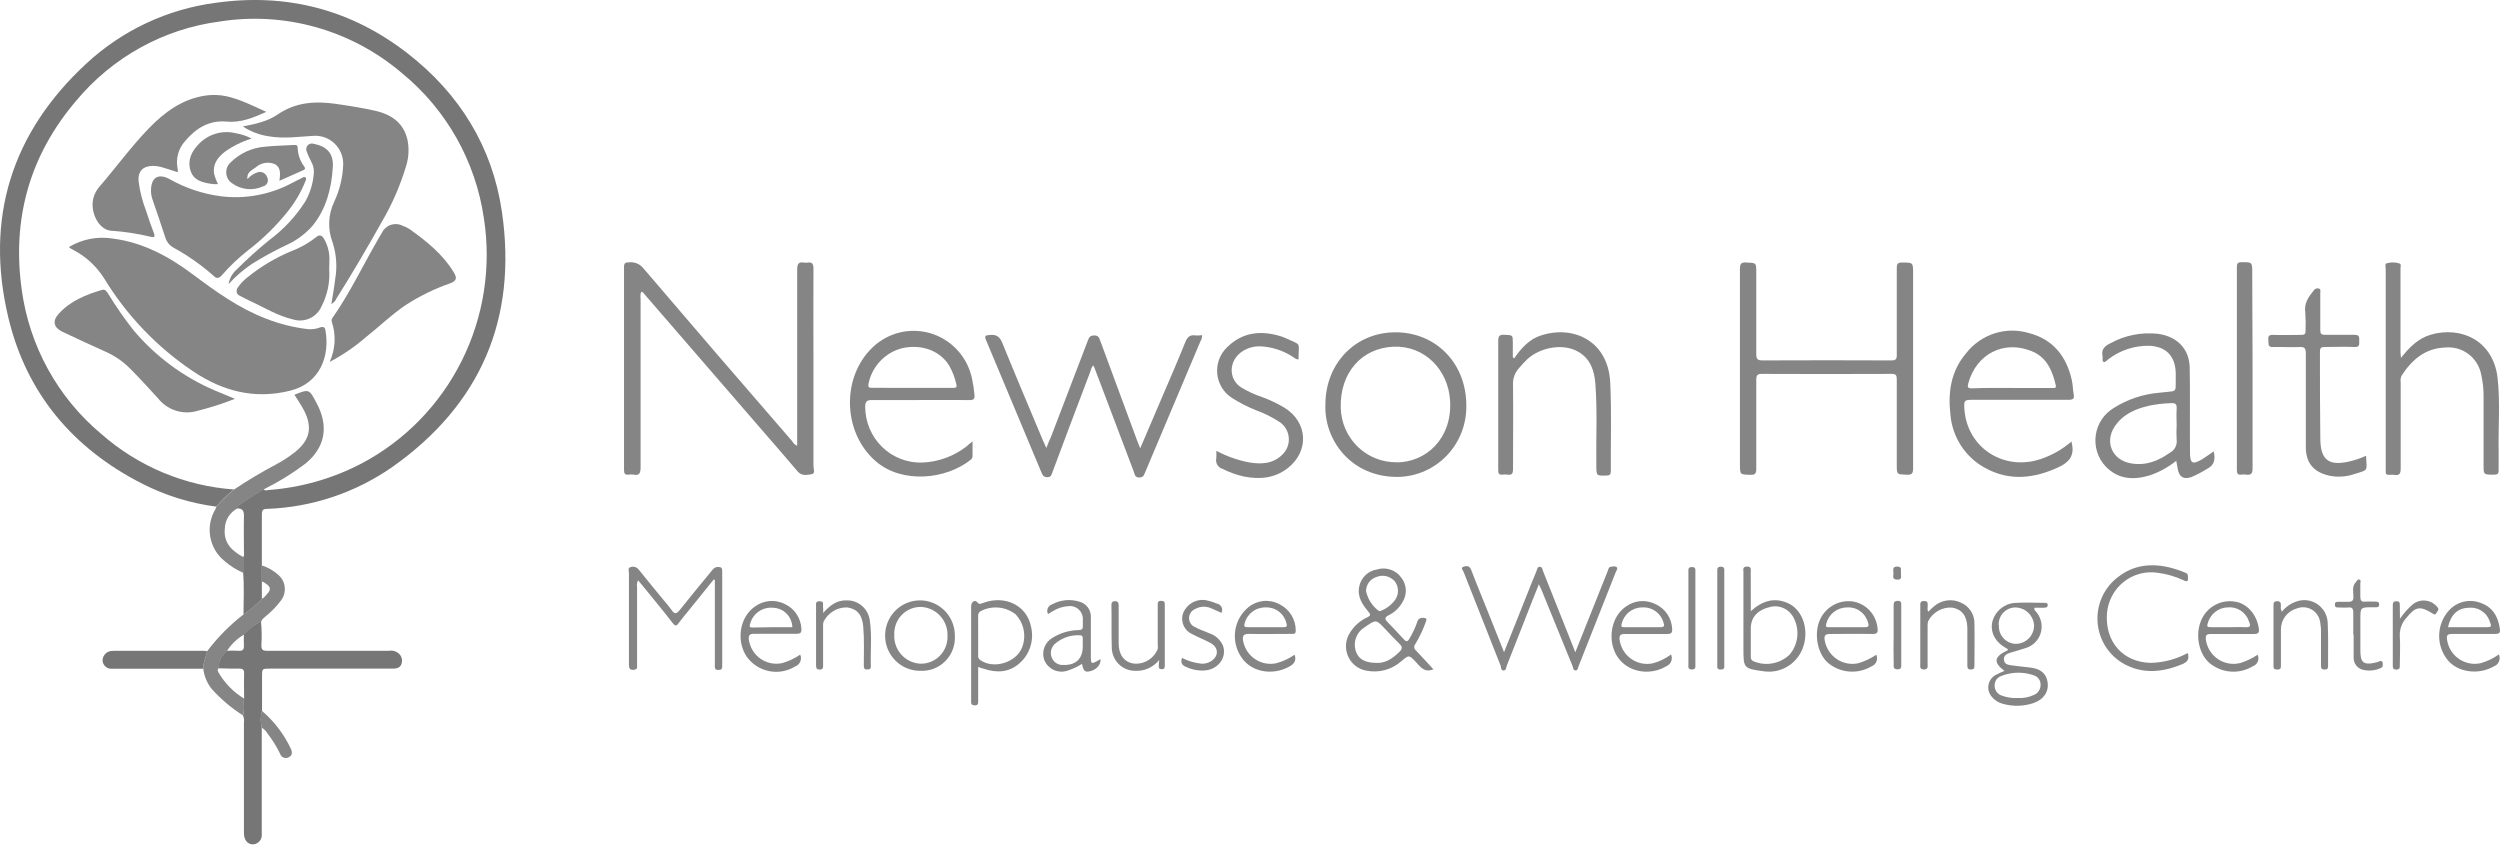 <svg width="1050" height="355" viewBox="0 0 1050 355" fill="none" xmlns="http://www.w3.org/2000/svg">
<path d="M334.814 187.208V184.062C334.814 160.506 334.814 136.951 334.814 113.415C334.814 111.025 335.239 109.779 337.829 110.31C338.231 110.372 338.641 110.372 339.043 110.31C341.067 109.983 341.674 110.719 341.654 112.823C341.553 125.632 341.654 138.421 341.654 151.231C341.654 166.083 341.654 180.936 341.654 195.788C341.654 196.953 342.564 198.914 340.885 199.159C339.205 199.405 336.838 200.119 335.037 198.036C330.2 192.274 325.222 186.636 320.305 180.936L270.727 123.63C270.383 123.222 270.18 122.609 269.29 122.568C268.986 123.453 268.903 124.4 269.047 125.326C269.047 148.956 269.047 172.594 269.047 196.238C269.047 198.608 268.642 199.854 266.032 199.343C265.361 199.232 264.678 199.232 264.008 199.343C262.45 199.548 262.086 198.832 262.086 197.3C262.086 168.903 262.086 140.505 262.086 112.108C262.086 110.576 262.612 110.167 264.109 110.188C265.208 110.046 266.324 110.181 267.359 110.58C268.393 110.979 269.314 111.631 270.038 112.476C290.841 136.855 311.752 161.153 332.77 185.369C333.21 186.211 333.935 186.864 334.814 187.208Z" fill="#858585"/>
<path d="M730.773 154.641C730.773 140.79 730.773 126.918 730.773 113.046C730.773 111.003 731.06 110.124 733.387 110.247C737.635 110.451 737.635 110.247 737.635 114.537C737.635 125.937 737.635 137.337 737.635 148.737C737.635 150.78 738.181 151.372 740.205 151.372C758.268 151.29 776.334 151.29 794.397 151.372C796.278 151.372 796.664 150.8 796.645 149.002C796.645 136.867 796.645 124.711 796.645 112.576C796.645 110.717 797.151 110.226 798.952 110.268C803.482 110.268 803.502 110.268 803.502 114.742C803.502 142.063 803.502 169.385 803.502 196.706C803.502 198.953 802.897 199.464 800.793 199.382C796.744 199.219 796.645 199.382 796.645 195.297C796.645 183.324 796.645 171.353 796.645 159.36C796.645 157.562 796.278 157.031 794.397 157.031C776.267 157.113 758.128 157.113 739.982 157.031C737.957 157.031 737.635 157.767 737.635 159.565C737.635 172.027 737.635 184.509 737.635 196.972C737.635 198.892 737.129 199.484 735.208 199.423C730.773 199.301 730.773 199.423 730.773 195.051V154.641Z" fill="#858585"/>
<path d="M504.851 140.771C504.927 141.658 504.696 142.544 504.206 143.283L481.015 198.24C480.509 199.425 480.246 200.609 478.405 200.548C476.564 200.487 476.584 199.138 476.197 198.096C470.802 183.864 465.407 169.617 460.011 155.357C459.788 154.745 459.545 154.152 459.282 153.519C458.35 154.091 458.31 155.071 458.007 155.889C452.612 170.053 447.276 184.218 442 198.383C441.614 199.445 441.494 200.426 439.856 200.426C438.215 200.426 437.832 199.445 437.386 198.383C429.683 179.887 421.945 161.398 414.175 142.916C413.306 140.873 413.972 140.873 415.753 140.689C418.626 140.403 419.921 141.445 421.037 144.182C426.559 157.83 432.349 171.374 438.055 185.042C438.438 185.92 438.844 186.778 439.47 188.168C440.219 186.125 440.825 184.756 441.494 183.285C446.646 169.842 451.795 156.393 456.935 142.936C457.441 141.588 457.883 140.893 459.585 140.893C461.286 140.893 461.609 141.771 462.035 142.936C467.255 157.128 472.503 171.327 477.779 185.532C478.082 186.37 478.445 187.187 478.891 188.29C482.087 180.813 485.183 173.601 488.259 166.39C491.459 158.871 494.754 151.374 497.79 143.774C498.703 141.506 499.815 140.464 502.241 140.893C503.114 140.934 503.987 140.892 504.851 140.771Z" fill="#858585"/>
<path d="M870.019 185.429C870.139 186.083 870.179 186.246 870.203 186.389C871.354 191.435 868.884 194.234 864.576 196.236C854.256 200.996 843.876 202.181 833.655 196.481C829.574 194.253 826.112 191.03 823.581 187.104C821.051 183.179 819.533 178.678 819.166 174.009C818.094 164.652 819.429 155.806 825.781 148.349C828.825 144.443 832.957 141.548 837.648 140.037C842.338 138.526 847.366 138.468 852.088 139.87C862.209 142.465 867.955 149.615 870.179 159.748C870.605 161.649 870.585 163.671 870.948 165.592C871.315 167.512 870.625 167.921 868.804 167.921C855.368 167.921 841.951 167.921 828.515 167.921C824.992 167.921 824.793 168.166 825.056 171.884C826.167 188.003 841.545 198.034 857.149 192.783C861.871 191.196 866.242 188.698 870.019 185.429ZM844.884 162.956H861.966C862.711 162.956 863.744 163.222 863.421 161.791C862.006 155.662 859.576 149.963 853.304 147.491C841.608 142.71 830.092 148.655 826.713 160.893C826.247 162.629 826.391 163.14 828.311 163.099C833.774 162.874 839.341 162.936 844.884 162.936V162.956Z" fill="#858585"/>
<path d="M408.471 185.389C408.471 187.759 408.471 189.618 408.471 191.518C408.475 191.841 408.404 192.16 408.252 192.445C408.105 192.731 407.89 192.974 407.623 193.153C397.179 201.447 378.927 203.204 367.959 193.847C353.389 181.406 353.247 156.808 367.959 144.591C371.293 141.863 375.266 140.045 379.496 139.312C383.726 138.579 388.072 138.956 392.116 140.406C396.161 141.856 399.769 144.33 402.594 147.593C405.419 150.855 407.364 154.795 408.248 159.035C408.734 161.271 409.081 163.537 409.28 165.818C409.444 167.554 408.898 168.044 407.256 168.024C398.96 167.922 390.664 168.024 382.367 168.024C376.924 168.024 371.46 168.024 366.017 168.024C363.993 168.024 363.426 168.8 363.386 170.721C363.37 173.883 363.988 177.016 365.202 179.93C366.416 182.845 368.201 185.482 370.451 187.682C372.701 189.883 375.368 191.601 378.292 192.735C381.216 193.867 384.336 194.392 387.466 194.276C394.169 193.986 400.622 191.618 405.941 187.493C406.611 186.86 407.296 186.309 408.471 185.389ZM383.419 162.916C389.025 162.916 394.63 162.916 400.235 162.916C401.654 162.916 402.016 162.671 401.61 161.159C401 158.519 400.02 155.981 398.697 153.621C394.893 147.328 387.163 144.448 379.048 146.205C375.478 147.08 372.232 148.972 369.696 151.656C367.159 154.339 365.44 157.702 364.741 161.344C364.539 162.896 365.248 162.876 366.34 162.876L383.419 162.916Z" fill="#858585"/>
<path d="M1008.4 150.31C1011.89 145.918 1015.6 142.138 1020.92 140.565C1033.61 136.888 1047.23 142.976 1048.99 158.829C1050.14 169.044 1049.23 179.484 1049.43 189.821C1049.43 192.355 1049.43 194.908 1049.43 197.442C1049.43 199.015 1048.93 199.362 1047.41 199.362C1043.1 199.362 1043.1 199.362 1043.1 195.276C1043.1 185.838 1043.1 176.399 1043.1 166.961C1043.15 163.759 1042.83 160.564 1042.13 157.44C1041.49 153.966 1039.59 150.86 1036.8 148.734C1034 146.609 1030.52 145.618 1027.03 145.959C1018.57 146.245 1013.07 151.046 1008.7 157.706C1008.27 158.599 1008.12 159.607 1008.29 160.586C1008.29 172.64 1008.29 184.714 1008.29 196.768C1008.29 198.974 1007.75 199.791 1005.6 199.444C1004.88 199.362 1004.14 199.362 1003.42 199.444C1002.34 199.444 1001.9 199.076 1002 198.014C1002 197.605 1002 197.197 1002 196.788C1002 168.881 1002 140.96 1002 113.026C1002 112.168 1001.41 110.717 1002.67 110.513C1004.4 110.062 1006.22 110.126 1007.91 110.697C1008.58 110.983 1008.21 112.066 1008.21 112.74C1008.21 124.467 1008.21 136.2 1008.21 147.94L1008.4 150.31Z" fill="#858585"/>
<path d="M556.665 169.965C556.665 152.457 569.436 139.443 586.351 139.566C603.27 139.688 615.938 152.743 615.854 170.456C615.958 178.217 613.025 185.706 607.689 191.295C602.354 196.884 595.05 200.121 587.363 200.304C567.431 200.61 556.079 184.715 556.665 169.965ZM586.554 194.195C598.879 194.195 609.845 184.307 609.056 168.556C608.367 155.174 598.21 145.123 585.379 145.613C571.763 146.144 562.634 156.727 563.12 171.457C563.311 177.582 565.869 183.388 570.249 187.631C574.632 191.874 580.482 194.216 586.554 194.154V194.195Z" fill="#858585"/>
<path d="M929.773 189.577C930.443 192.744 930.22 195.257 927.024 196.891C924.888 198.229 922.657 199.397 920.346 200.385C917.146 201.468 915.325 200.385 914.679 197.116C914.456 196.013 914.273 194.889 914.03 193.541C910.683 196.224 906.893 198.298 902.841 199.67C896.023 201.713 889.647 201.386 884.344 195.89C882.73 194.162 881.518 192.089 880.801 189.824C880.088 187.56 879.885 185.162 880.211 182.808C880.538 180.454 881.383 178.204 882.69 176.225C883.993 174.246 885.718 172.588 887.747 171.375C893.481 167.738 899.996 165.538 906.746 164.96L910.388 164.592C913.807 164.265 913.831 164.265 913.807 160.894C913.807 159.423 913.807 157.952 913.807 156.481C913.544 149.412 909.619 145.47 902.578 145.224C896.429 145.136 890.424 147.12 885.519 150.863C884.87 151.312 884.204 152.293 883.495 152.007C882.786 151.721 883.252 150.393 883.068 149.555C882.503 146.879 883.758 145.47 886.105 144.305C892.329 140.822 899.478 139.394 906.542 140.219C914.416 141.404 919.537 146.491 919.676 154.52C919.899 166.328 919.676 178.137 919.8 189.966C919.8 194.685 920.792 195.277 924.896 192.887C926.518 191.866 928.076 190.722 929.773 189.577ZM914.193 178.709C914.193 176.421 914.03 174.112 914.193 171.824C914.357 169.536 913.524 169.209 911.563 169.332C908.559 169.439 905.566 169.794 902.618 170.394C896.872 171.722 891.608 173.969 888.169 179.138C883.818 185.675 887.137 193.153 894.827 194.583C901.04 195.727 906.299 193.704 911.28 190.191C912.285 189.683 913.105 188.87 913.631 187.866C914.153 186.861 914.349 185.716 914.193 184.593C914.07 182.633 914.07 180.668 914.193 178.709Z" fill="#858585"/>
<path d="M635.951 150.515C638.948 146.205 642.387 142.344 647.384 140.832C660.457 136.562 675.472 142.875 676.301 160.751C676.89 173.111 676.464 185.532 676.544 197.933C676.544 199.363 676.038 199.711 674.703 199.731C670.455 199.833 670.515 199.874 670.455 195.645C670.292 184.163 670.941 172.661 670.049 161.18C669.622 155.684 668.024 150.699 662.824 147.717C656.756 144.162 646.941 145.674 641.275 151.047C640.04 152.231 638.928 153.539 637.792 154.826C636.17 156.687 635.338 159.114 635.465 161.588C635.609 173.397 635.465 185.226 635.465 197.034C635.465 198.893 634.999 199.628 633.158 199.343C632.489 199.254 631.807 199.254 631.134 199.343C629.556 199.547 629.213 198.791 629.253 197.3C629.253 193.602 629.253 189.904 629.253 186.206C629.253 171.905 629.253 157.605 629.253 143.303C629.253 141.158 629.739 140.484 631.923 140.607C635.385 140.791 635.386 140.607 635.386 144.162C635.386 146.205 635.386 148.084 635.386 150.066C635.465 150.229 635.648 150.27 635.951 150.515Z" fill="#858585"/>
<path d="M510.858 189.351C515.118 191.605 519.677 193.229 524.395 194.172C529.495 195.03 534.512 194.969 538.56 190.965C539.497 190.081 540.23 188.998 540.708 187.793C541.182 186.589 541.385 185.293 541.302 184C541.222 182.706 540.856 181.447 540.238 180.313C539.616 179.178 538.752 178.197 537.712 177.441C534.524 175.31 531.093 173.581 527.491 172.292C523.964 170.884 520.577 169.147 517.373 167.103C515.656 165.996 514.214 164.511 513.154 162.758C512.09 161.005 511.436 159.032 511.241 156.987C511.046 154.942 511.317 152.879 512.026 150.954C512.739 149.029 513.875 147.292 515.349 145.876C521.988 139.318 529.858 138.665 538.337 141.361C538.875 141.539 539.401 141.75 539.915 141.995C546.956 145.304 545.338 143.241 545.398 150.902C544.286 151.086 543.617 150.207 542.828 149.758C538.692 147.103 533.926 145.615 529.029 145.447C523.502 145.447 518.728 148.736 517.597 153.272C517.114 155.023 517.21 156.884 517.864 158.577C518.517 160.27 519.693 161.706 521.219 162.67C524 164.358 526.957 165.729 530.041 166.755C533.249 167.924 536.345 169.388 539.29 171.128C549.303 177.134 550.052 189.514 540.784 196.665C535.281 200.934 528.989 201.425 522.45 200.138C519.358 199.451 516.361 198.38 513.528 196.951C512.592 196.696 511.791 196.086 511.289 195.249C510.787 194.411 510.627 193.411 510.835 192.456C510.91 191.423 510.918 190.385 510.858 189.351Z" fill="#858585"/>
<path d="M993.76 191.417C993.923 197.872 995.178 197.178 988.763 199.119C985.196 200.345 981.359 200.529 977.693 199.65C971.481 198.015 968.465 194.257 968.445 187.801C968.445 174.664 968.445 161.528 968.445 148.392C968.445 146.144 967.819 145.654 965.735 145.756C962.069 145.919 958.387 145.654 954.745 145.756C952.418 145.879 952.824 144.469 952.721 143.1C952.621 141.731 952.498 140.567 954.606 140.648C958.65 140.812 962.575 140.648 966.564 140.648C967.958 140.648 968.385 140.24 968.325 138.851C968.433 136.311 968.397 133.766 968.221 131.231C967.636 127.328 969.6 124.693 971.764 121.996C971.983 121.644 972.306 121.375 972.692 121.227C973.075 121.079 973.493 121.063 973.888 121.179C974.88 121.465 974.517 122.405 974.517 123.079C974.517 128.248 974.517 133.417 974.517 138.585C974.517 140.199 974.94 140.628 976.542 140.628C980.69 140.628 984.838 140.628 988.986 140.628C991.01 140.628 990.907 141.731 990.867 143.08C990.827 144.428 991.293 145.858 988.842 145.736C984.798 145.552 980.546 145.736 976.398 145.736C974.96 145.736 974.374 146.104 974.374 147.656C974.374 159.914 974.374 172.294 974.537 184.593C974.677 193.235 978.199 195.789 986.679 193.827C989.113 193.273 991.488 192.465 993.76 191.417Z" fill="#858585"/>
<path d="M661.626 273.972C664.415 266.964 667.006 260.447 669.62 253.93L675.262 239.793C675.525 239.139 675.569 238.22 676.437 238.077C677.306 237.933 678.462 237.647 679.027 238.24C679.593 238.832 678.884 239.609 678.621 240.283C673.441 253.467 668.241 266.624 663.021 279.753C662.738 280.448 662.738 281.633 661.706 281.592C660.674 281.551 660.734 280.387 660.451 279.692C656.091 269.096 651.768 258.486 647.48 247.863C647.197 247.188 646.871 246.535 646.325 245.391C645.173 248.291 644.161 250.784 643.169 253.297C639.73 262.061 636.331 270.825 632.848 279.57C632.546 280.325 632.625 281.613 631.474 281.613C630.318 281.613 630.541 280.366 630.258 279.57C625.078 266.494 619.91 253.413 614.758 240.324C614.475 239.609 613.383 238.506 614.515 238.077C615.646 237.647 617.145 237.362 617.894 239.323C620.201 245.452 622.691 251.335 625.078 257.342C627.242 262.735 629.37 268.108 631.697 273.931C634.992 265.616 638.152 257.75 641.288 249.865C642.623 246.514 643.918 243.163 645.333 239.833C645.639 239.139 645.639 238.015 646.731 238.056C647.823 238.097 647.803 239.18 648.086 239.895C652.338 250.518 656.573 261.155 660.793 271.806L661.626 273.972Z" fill="#858585"/>
<path d="M946.08 154.826C946.08 168.759 946.08 182.713 946.08 196.646C946.08 198.689 945.597 199.71 943.41 199.342C942.74 199.242 942.059 199.242 941.386 199.342C939.828 199.546 939.485 198.852 939.485 197.299C939.485 168.929 939.485 140.552 939.485 112.168C939.485 110.697 939.847 110.125 941.366 110.125C945.94 110.125 945.94 110.023 945.94 114.579L946.08 154.826Z" fill="#858585"/>
<path d="M602.034 281.122C598.169 282.695 596.527 279.999 594.587 277.956C591.754 274.993 591.794 275.034 588.717 277.567C586.717 279.383 584.322 280.699 581.724 281.409C579.126 282.119 576.4 282.202 573.763 281.653C572.093 281.347 570.527 280.629 569.196 279.564C567.869 278.498 566.821 277.117 566.148 275.545C565.474 273.972 565.195 272.256 565.339 270.548C565.482 268.841 566.04 267.196 566.965 265.759C568.726 262.877 571.308 260.599 574.372 259.221C575.727 258.568 575.707 258.118 574.795 256.994C572.244 253.95 569.981 250.743 570.87 246.371C571.228 244.544 572.137 242.874 573.468 241.587C574.799 240.3 576.492 239.46 578.317 239.18C580.158 238.6 582.135 238.618 583.967 239.23C585.8 239.842 587.398 241.017 588.538 242.592C589.67 244.024 590.335 245.777 590.435 247.608C590.538 249.438 590.072 251.255 589.104 252.806C587.745 255.262 585.665 257.232 583.155 258.445C581.393 259.365 581.656 260.12 582.788 261.285C585.055 263.614 587.295 265.99 589.506 268.415C590.518 269.538 591.148 269.702 591.977 268.19C593.288 266.022 594.376 263.721 595.212 261.326C595.268 261.03 595.38 260.748 595.543 260.496C595.703 260.245 595.918 260.029 596.165 259.861C596.412 259.693 596.687 259.577 596.982 259.52C597.272 259.463 597.575 259.466 597.866 259.528C599.241 259.528 599.301 260.039 598.858 261.183C597.695 264.411 596.224 267.517 594.463 270.458C594.292 270.65 594.16 270.877 594.077 271.123C593.993 271.37 593.965 271.632 593.985 271.891C594.009 272.15 594.085 272.402 594.208 272.63C594.332 272.858 594.503 273.057 594.706 273.216C597.197 275.77 599.564 278.446 602.034 281.122ZM577.751 278.405C581.796 278.732 584.832 276.587 587.685 273.849C589.02 272.562 589.164 271.643 587.685 270.315C585.661 268.272 583.641 266.229 581.776 264.186C577.955 260.1 577.955 260.1 573.257 263.389C571.627 264.329 570.352 265.792 569.638 267.547C568.921 269.301 568.81 271.245 569.312 273.073C570.344 276.648 572.854 278.241 577.668 278.405H577.751ZM573.802 248.496C574.524 251.658 576.321 254.465 578.883 256.423C579.309 256.811 579.815 256.627 580.258 256.423C582.601 255.451 584.621 253.829 586.087 251.744C586.829 250.604 587.199 249.26 587.147 247.898C587.099 246.536 586.629 245.224 585.804 244.144C584.852 243.068 583.593 242.318 582.202 242C580.808 241.681 579.349 241.809 578.034 242.367C576.755 242.778 575.643 243.599 574.862 244.704C574.085 245.81 573.687 247.141 573.723 248.496H573.802Z" fill="#858585"/>
<path d="M299.791 243.348L289.531 256.076C287.993 257.976 286.374 259.834 284.938 261.816C283.986 263.144 283.48 262.797 282.631 261.816C278.583 256.566 274.253 251.356 270.023 246.147C269.396 245.35 268.688 244.594 268 243.736C267.541 244.613 267.391 245.622 267.575 246.596C267.575 257.444 267.575 268.272 267.575 279.1C267.575 280.101 267.939 281.143 266.179 281.327C264.418 281.511 264.155 280.571 264.155 279.141C264.155 270.969 264.155 262.797 264.155 254.748C264.155 250.069 264.155 245.391 264.155 240.713C264.155 239.854 263.508 238.547 264.863 238.179C265.483 237.967 266.154 237.963 266.777 238.165C267.4 238.367 267.942 238.766 268.324 239.303C271.885 243.777 275.548 248.169 279.19 252.603C280.162 253.808 281.214 254.952 282.104 256.239C283.359 258.159 284.229 257.731 285.464 256.239C289.794 250.784 294.226 245.432 298.637 240.059C299.447 239.037 300.195 238.016 301.794 238.138C302.927 238.138 303.352 238.567 303.332 239.752C303.332 253.113 303.332 266.488 303.332 279.876C303.332 281.122 302.786 281.347 301.713 281.388C300.216 281.388 300.216 280.571 300.236 279.509V243.634L299.791 243.348Z" fill="#858585"/>
<path d="M841.875 281.777C837.017 278.12 837.484 275.771 843.329 273.054C843.329 272.543 842.947 272.42 842.584 272.236C837.99 269.683 835.822 265.576 836.774 261.184C837.348 258.941 838.631 256.949 840.428 255.508C842.226 254.066 844.437 253.255 846.732 253.196C850.777 252.951 854.682 253.196 858.67 253.196C859.336 253.196 860.005 253.196 860.045 254.135C860.085 255.075 859.296 255.218 858.547 255.239H854.502C854.196 256.342 855.048 256.689 855.431 257.282C856.391 258.484 857.045 259.907 857.332 261.425C857.615 262.942 857.523 264.508 857.065 265.981C856.606 267.455 855.794 268.791 854.702 269.872C853.61 270.953 852.267 271.744 850.797 272.175C848.573 272.951 846.286 273.524 844.058 274.218C842.684 274.668 841.448 275.444 841.652 277.16C841.855 278.876 843.13 279.203 844.465 279.387C847.035 279.734 849.625 280.041 852.195 280.306C856.949 280.755 859.459 282.758 860.005 286.599C860.551 290.44 858.447 293.77 854.076 295.281C849.888 296.699 845.373 296.806 841.126 295.588C839.297 295.111 837.671 294.051 836.491 292.564C835.918 291.896 835.503 291.107 835.272 290.255C835.045 289.404 835.005 288.511 835.165 287.643C835.32 286.774 835.671 285.953 836.185 285.238C836.695 284.523 837.36 283.934 838.129 283.514C839.349 282.871 840.596 282.291 841.875 281.777ZM839.548 262.512C839.472 263.511 839.6 264.515 839.922 265.462C840.249 266.41 840.759 267.281 841.429 268.021C842.098 268.761 842.911 269.356 843.815 269.768C844.72 270.18 845.696 270.402 846.688 270.418C848.693 270.403 850.609 269.6 852.032 268.181C853.458 266.762 854.275 264.838 854.319 262.818C854.235 260.801 853.399 258.891 851.98 257.467C850.566 256.044 848.669 255.212 846.668 255.137C845.708 255.108 844.748 255.279 843.851 255.641C842.959 256.002 842.146 256.546 841.468 257.238C840.791 257.93 840.261 258.755 839.914 259.662C839.564 260.57 839.404 261.539 839.444 262.512H839.548ZM847.541 293.157C849.828 293.301 852.12 292.865 854.2 291.89C855.04 291.557 855.762 290.975 856.272 290.22C856.782 289.466 857.053 288.574 857.053 287.661C857.081 286.736 856.798 285.828 856.252 285.085C855.702 284.343 854.921 283.811 854.036 283.575C849.609 282.069 844.796 282.199 840.456 283.943C839.627 284.234 838.914 284.79 838.424 285.528C837.934 286.265 837.699 287.143 837.747 288.029C837.751 288.928 838.03 289.804 838.552 290.536C839.07 291.268 839.799 291.819 840.64 292.115C842.807 292.939 845.126 293.294 847.438 293.157H847.541Z" fill="#858585"/>
<path d="M918.868 274.258C919.637 276.873 918.725 278.058 916.502 278.978C908.548 282.246 900.555 283.207 892.685 279.161C889.409 277.476 886.62 274.974 884.572 271.893C882.528 268.811 881.296 265.253 880.998 261.556C880.695 257.859 881.336 254.146 882.858 250.77C884.381 247.394 886.732 244.466 889.688 242.265C898.634 235.278 909.174 236.851 918.139 240.672C919.052 241.06 918.888 241.795 918.948 242.51C919.052 243.94 918.769 244.553 917.187 243.757C913.724 242.13 910.03 241.055 906.241 240.57C903.722 240.186 901.156 240.328 898.694 240.987C896.235 241.647 893.932 242.809 891.936 244.403C889.939 245.996 888.286 247.987 887.082 250.251C885.875 252.516 885.146 255.006 884.93 257.567C884.022 269.621 891.712 278.222 903.388 278.405C908.799 278.265 914.099 276.845 918.868 274.258Z" fill="#858585"/>
<path d="M735.335 256.69C740.212 252.257 745.253 250.847 750.835 253.278C757.414 256.138 760.144 265.271 756.908 272.85C755.589 275.924 753.314 278.479 750.421 280.125C747.532 281.77 744.189 282.415 740.901 281.962C732.239 280.756 732.239 280.756 732.239 272.053C732.239 261.471 732.239 250.895 732.239 240.326C732.239 239.284 731.772 237.976 733.717 237.956C735.658 237.935 735.315 239.1 735.315 240.224L735.335 256.69ZM735.335 268.376C735.335 270.827 735.335 273.299 735.335 275.751C735.267 276.189 735.359 276.638 735.594 277.013C735.829 277.389 736.187 277.666 736.61 277.794C739.112 278.815 741.85 279.095 744.504 278.599C747.153 278.103 749.612 276.853 751.584 274.995C753.322 272.974 754.442 270.485 754.8 267.832C755.159 265.18 754.744 262.479 753.609 260.061C752.824 258.194 751.433 256.655 749.66 255.699C747.891 254.744 745.846 254.43 743.874 254.81C738.228 256.077 735.335 259.162 735.335 263.942V268.376Z" fill="#858585"/>
<path d="M410.836 280.082C410.836 285.026 410.836 289.623 410.836 294.199C410.836 295.322 410.956 296.344 409.298 296.242C407.64 296.14 407.88 295.261 407.88 294.199C407.88 280.981 407.88 267.783 407.88 254.565C407.88 252.828 409.501 251.725 410.39 252.89C411.283 254.054 412.072 253.523 412.96 253.196C422.209 249.825 431.314 254.32 433.035 263.227C433.697 265.96 433.609 268.824 432.776 271.509C431.947 274.195 430.405 276.601 428.321 278.468C423.787 282.554 418.507 282.697 413 280.817C412.414 280.735 411.828 280.47 410.836 280.082ZM410.836 266.843V275.179C410.776 275.538 410.808 275.908 410.94 276.249C411.067 276.591 411.283 276.891 411.565 277.119C417.048 281.205 426.66 278.427 429.23 272.032C430.182 269.671 430.425 267.08 429.939 264.579C429.449 262.078 428.246 259.776 426.48 257.956C424.436 256.386 422.001 255.427 419.447 255.189C416.889 254.95 414.323 255.442 412.032 256.608C411.641 256.778 411.314 257.066 411.099 257.432C410.88 257.799 410.78 258.225 410.816 258.651C410.836 261.429 410.836 264.147 410.836 266.843Z" fill="#858585"/>
<path d="M336.091 274.932C336.295 275.388 336.403 275.88 336.411 276.38C336.418 276.879 336.324 277.375 336.134 277.836C335.945 278.298 335.664 278.715 335.308 279.062C334.953 279.41 334.531 279.68 334.068 279.856C330.748 281.926 326.772 282.641 322.949 281.855C319.125 281.07 315.742 278.843 313.488 275.627C309.096 268.763 310.756 259.038 317.13 254.707C318.929 253.403 321.047 252.62 323.255 252.443C325.463 252.267 327.677 252.704 329.656 253.706C331.618 254.616 333.298 256.047 334.517 257.846C335.736 259.645 336.448 261.745 336.577 263.921C336.719 265.576 336.294 266.209 334.554 266.189C328.624 266.189 322.675 266.189 316.746 266.189C314.864 266.189 314.358 266.761 314.5 268.599C314.72 270.204 315.266 271.745 316.103 273.128C316.94 274.51 318.05 275.703 319.364 276.633C320.678 277.563 322.167 278.209 323.74 278.531C325.312 278.854 326.934 278.846 328.503 278.508C331.21 277.746 333.774 276.538 336.091 274.932ZM332.793 263.431C332.731 261.266 331.845 259.208 330.318 257.686C328.791 256.164 326.742 255.294 324.597 255.259C322.471 255.067 320.346 255.64 318.598 256.878C316.85 258.115 315.592 259.937 315.046 262.021C314.844 262.838 314.52 263.574 315.957 263.553C321.562 263.39 327.167 263.431 332.793 263.431Z" fill="#858585"/>
<path d="M788.037 274.994C788.245 275.447 788.356 275.937 788.364 276.434C788.372 276.931 788.277 277.425 788.089 277.884C787.898 278.343 787.615 278.757 787.256 279.1C786.902 279.443 786.479 279.708 786.013 279.877C783.232 281.525 780.02 282.283 776.801 282.053C773.585 281.823 770.509 280.616 767.986 278.59C763.635 274.974 761.914 267.374 763.938 261.409C764.93 258.518 766.887 256.063 769.465 254.458C772.047 252.854 775.099 252.198 778.104 252.603C780.809 253.026 783.304 254.341 785.192 256.345C787.081 258.348 788.261 260.926 788.544 263.677C788.826 265.495 788.544 266.332 786.38 266.271C780.451 266.128 774.521 266.271 768.592 266.271C766.468 266.271 766.102 267.047 766.365 268.865C766.628 270.459 767.209 271.983 768.07 273.343C768.935 274.703 770.062 275.871 771.389 276.778C772.716 277.683 774.207 278.307 775.78 278.612C777.35 278.917 778.968 278.895 780.53 278.549C783.192 277.746 785.722 276.548 788.037 274.994ZM775.653 263.431C778.163 263.431 780.674 263.431 783.18 263.431C784.941 263.431 785.025 262.818 784.539 261.388C784.009 259.475 782.841 257.805 781.236 256.662C779.626 255.519 777.677 254.973 775.713 255.116C773.708 255.125 771.764 255.809 770.19 257.06C768.612 258.311 767.496 260.057 767.014 262.022C766.691 263.247 767.014 263.431 768.106 263.431C770.616 263.411 773.063 263.431 775.653 263.431Z" fill="#858585"/>
<path d="M701.829 274.872C702.032 275.314 702.143 275.792 702.159 276.279C702.175 276.765 702.095 277.25 701.924 277.704C701.753 278.159 701.494 278.575 701.163 278.927C700.828 279.279 700.43 279.56 699.988 279.755C692.763 284.086 683.415 282.268 679.207 275.669C674.995 269.07 676.513 259.08 682.869 254.769C684.658 253.454 686.774 252.664 688.982 252.488C691.189 252.311 693.401 252.754 695.373 253.768C697.342 254.669 699.027 256.098 700.251 257.899C701.47 259.7 702.179 261.804 702.295 263.983C702.438 265.658 702.032 266.292 700.27 266.271C694.341 266.271 688.392 266.271 682.463 266.271C680.642 266.271 680.056 266.741 680.219 268.641C680.431 270.246 680.968 271.79 681.801 273.175C682.634 274.56 683.738 275.757 685.049 276.691C686.36 277.625 687.846 278.276 689.42 278.603C690.99 278.93 692.612 278.926 694.182 278.59C696.943 277.862 699.541 276.599 701.829 274.872ZM689.687 263.431C692.217 263.431 694.728 263.431 697.238 263.431C698.633 263.431 699.258 263.146 698.712 261.634C698.194 259.673 697.023 257.954 695.393 256.766C693.763 255.579 691.775 254.996 689.771 255.116C687.766 255.107 685.818 255.783 684.24 257.032C682.666 258.282 681.554 260.034 681.088 262.002C680.785 263.166 681.088 263.452 682.14 263.431C684.65 263.411 687.161 263.431 689.667 263.431H689.687Z" fill="#858585"/>
<path d="M1049.53 274.85C1049.74 275.309 1049.85 275.807 1049.86 276.312C1049.87 276.817 1049.78 277.32 1049.59 277.788C1049.4 278.255 1049.12 278.679 1048.76 279.031C1048.4 279.383 1047.97 279.657 1047.5 279.835C1040.95 283.635 1032.11 282.429 1027.89 277.056C1025.57 274.115 1024.35 270.44 1024.45 266.679C1024.55 262.919 1025.97 259.315 1028.44 256.504C1030.08 254.645 1032.25 253.334 1034.64 252.747C1037.04 252.159 1039.56 252.322 1041.86 253.215C1046.88 254.931 1049.28 259.017 1049.95 264.206C1050.2 265.963 1049.47 266.249 1047.93 266.249C1041.98 266.249 1036.05 266.249 1030.12 266.249C1028.1 266.249 1027.43 266.555 1027.78 268.823C1028.03 270.421 1028.6 271.95 1029.46 273.316C1030.33 274.681 1031.45 275.855 1032.78 276.764C1034.11 277.672 1035.61 278.298 1037.18 278.601C1038.75 278.904 1040.37 278.879 1041.94 278.527C1044.66 277.746 1047.22 276.502 1049.53 274.85ZM1028.14 263.43C1033.8 263.43 1039.31 263.43 1044.81 263.43C1046.84 263.43 1046.13 262.286 1045.83 261.387C1045.29 259.488 1044.12 257.837 1042.51 256.718C1040.9 255.599 1038.95 255.083 1037 255.258C1032.33 255.34 1029.41 257.975 1028.14 263.43Z" fill="#858585"/>
<path d="M948.199 274.994C948.41 275.442 948.526 275.93 948.538 276.426C948.549 276.923 948.454 277.416 948.263 277.874C948.071 278.331 947.788 278.742 947.426 279.081C947.067 279.419 946.641 279.676 946.175 279.835C943.397 281.513 940.182 282.292 936.954 282.069C933.73 281.846 930.646 280.632 928.124 278.589C923.812 274.994 922.051 267.68 924.075 261.653C925.016 258.712 926.948 256.196 929.538 254.546C932.128 252.896 935.209 252.215 938.241 252.623C943.481 253.113 947.896 257.976 948.705 263.961C948.948 265.657 948.542 266.291 946.681 266.27C940.608 266.27 934.539 266.27 928.466 266.27C926.606 266.27 926.303 266.944 926.442 268.579C926.665 270.223 927.227 271.801 928.092 273.212C928.957 274.622 930.108 275.834 931.467 276.768C932.822 277.702 934.36 278.338 935.978 278.634C937.595 278.93 939.257 278.88 940.851 278.487C943.461 277.699 945.936 276.522 948.199 274.994ZM935.731 263.43C938.161 263.43 940.588 263.308 943.019 263.43C945.445 263.553 945.242 262.695 944.577 261.019C943.979 259.17 942.784 257.577 941.178 256.502C939.572 255.427 937.651 254.93 935.731 255.095C933.766 255.129 931.869 255.816 930.327 257.05C928.789 258.283 927.693 259.994 927.211 261.918C926.809 263.287 927.315 263.43 928.427 263.41C930.917 263.41 933.284 263.43 935.731 263.43Z" fill="#858585"/>
<path d="M543.747 274.973C544.68 277.813 543.221 279.059 541.257 280.101C534.076 283.921 525.191 282.144 521.226 275.811C519.09 272.569 518.225 268.639 518.807 264.789C519.385 260.94 521.369 257.447 524.362 254.993C526.159 253.541 528.338 252.648 530.63 252.423C532.921 252.198 535.232 252.651 537.272 253.726C539.348 254.72 541.102 256.287 542.333 258.248C543.56 260.208 544.214 262.479 544.214 264.799C544.214 266.515 543.301 266.209 542.373 266.229C536.443 266.229 530.494 266.352 524.565 266.229C522.218 266.229 521.811 267.046 522.074 269.069C522.353 270.625 522.935 272.108 523.792 273.433C524.649 274.758 525.756 275.896 527.051 276.781C528.35 277.666 529.809 278.281 531.347 278.588C532.881 278.895 534.463 278.888 535.997 278.569C538.767 277.827 541.388 276.611 543.747 274.973ZM531.363 263.43C533.873 263.43 536.384 263.43 538.89 263.43C540.289 263.43 540.751 263.226 540.269 261.673C539.803 259.747 538.691 258.042 537.125 256.847C535.559 255.652 533.63 255.04 531.666 255.115C529.661 255.05 527.689 255.667 526.071 256.867C524.453 258.067 523.282 259.782 522.744 261.735C522.337 263.062 522.744 263.471 524.059 263.43C526.486 263.39 528.936 263.43 531.363 263.43Z" fill="#858585"/>
<path d="M401.048 267.108C401.148 269.044 400.849 270.979 400.164 272.79C399.482 274.601 398.43 276.248 397.079 277.625C395.728 279.003 394.108 280.08 392.32 280.787C390.533 281.495 388.619 281.819 386.702 281.736C383.785 281.797 380.917 280.977 378.464 279.382C376.012 277.787 374.087 275.489 372.936 272.783C371.785 270.076 371.461 267.085 372.005 264.191C372.549 261.297 373.936 258.633 375.988 256.541C378.041 254.448 380.666 253.021 383.527 252.444C386.387 251.866 389.353 252.165 392.046 253.299C394.738 254.435 397.032 256.355 398.638 258.815C400.239 261.276 401.08 264.163 401.048 267.108ZM386.641 278.753C388.147 278.779 389.643 278.496 391.037 277.92C392.432 277.345 393.696 276.49 394.754 275.407C395.812 274.324 396.641 273.035 397.191 271.62C397.741 270.203 398 268.69 397.952 267.169C398.092 264.067 397.004 261.035 394.934 258.738C392.864 256.441 389.976 255.065 386.904 254.912C385.396 254.875 383.897 255.149 382.499 255.719C381.1 256.289 379.832 257.141 378.772 258.225C377.712 259.308 376.884 260.599 376.337 262.018C375.789 263.437 375.536 264.954 375.592 266.475C375.507 268.009 375.724 269.546 376.231 270.996C376.737 272.445 377.523 273.779 378.543 274.92C379.563 276.062 380.796 276.988 382.172 277.646C383.548 278.304 385.039 278.68 386.56 278.753H386.641Z" fill="#858585"/>
<path d="M462.207 276.834C462.529 279.204 460.286 281.553 457.329 282.023C455.612 282.309 454.962 281.635 454.456 278.836C452.396 280.121 450.177 281.13 447.862 281.839C446.037 282.323 444.1 282.132 442.403 281.3C440.709 280.468 439.362 279.05 438.613 277.304C437.987 275.591 437.983 273.712 438.597 271.996C439.211 270.281 440.406 268.839 441.972 267.926C445.299 265.839 449.125 264.702 453.042 264.637C454.436 264.637 454.903 264.065 454.779 262.737C454.779 262.002 454.779 261.246 454.779 260.51C454.859 259.695 454.751 258.873 454.468 258.105C454.189 257.337 453.739 256.642 453.157 256.073C452.576 255.504 451.87 255.075 451.101 254.818C450.332 254.56 449.515 254.481 448.71 254.586C446.431 254.727 444.224 255.428 442.275 256.629C441.586 257.017 440.92 257.446 440.151 257.895C439.96 257.516 439.856 257.098 439.844 256.673C439.832 256.248 439.916 255.826 440.083 255.436C440.251 255.047 440.502 254.699 440.817 254.417C441.131 254.136 441.506 253.929 441.912 253.809C445.391 251.934 449.463 251.523 453.241 252.665C454.723 253.024 456.026 253.9 456.927 255.138C457.827 256.376 458.266 257.895 458.158 259.427C458.158 264.76 458.158 270.092 458.158 275.424C458.158 278.979 458.322 279.061 461.418 277.283C461.669 277.11 461.932 276.96 462.207 276.834ZM454.759 271.481C454.759 270.337 454.759 269.193 454.759 268.049C454.759 267.273 454.536 266.823 453.647 266.823C449.798 266.573 446.005 267.857 443.084 270.398C442.279 271.115 441.721 272.069 441.482 273.125C441.247 274.182 441.347 275.286 441.769 276.282C442.171 277.238 442.857 278.043 443.737 278.582C444.618 279.121 445.642 279.367 446.666 279.285C451.866 279.428 454.759 276.65 454.759 271.481Z" fill="#858585"/>
<path d="M958.388 256.915C960.069 254.79 962.36 253.241 964.946 252.482C966.377 252.042 967.887 251.937 969.365 252.176C970.84 252.414 972.242 252.99 973.466 253.859C974.689 254.728 975.701 255.866 976.422 257.189C977.144 258.512 977.558 259.983 977.634 261.491C977.957 267.621 977.733 273.627 977.793 279.715C977.793 280.716 977.53 281.206 976.418 281.206C975.307 281.206 974.801 280.9 974.821 279.674C974.821 275.077 974.821 270.48 974.821 265.884C974.872 264.405 974.765 262.925 974.498 261.471C974.362 260.361 973.98 259.296 973.378 258.359C972.772 257.422 971.963 256.637 971.011 256.067C970.059 255.496 968.987 255.154 967.883 255.067C966.779 254.981 965.668 255.152 964.64 255.567C962.727 256.088 961.041 257.231 959.838 258.819C958.635 260.407 957.981 262.352 957.985 264.351C957.985 269.364 957.985 274.369 957.985 279.368C957.985 280.491 957.985 281.226 956.447 281.206C954.909 281.186 954.845 280.573 954.869 279.409C954.869 271.032 954.869 262.656 954.869 254.28C954.869 253.095 955.108 252.502 956.467 252.502C957.822 252.502 957.985 253.319 957.985 254.382C957.834 255.248 957.977 256.14 958.388 256.915Z" fill="#858585"/>
<path d="M809.918 256.893C810.747 256.096 811.496 255.279 812.364 254.584C813.902 253.277 815.775 252.443 817.768 252.182C819.76 251.921 821.784 252.245 823.597 253.114C825.343 253.854 826.821 255.117 827.833 256.731C828.845 258.346 829.343 260.234 829.264 262.143C829.383 267.966 829.264 273.788 829.264 279.611C829.264 280.735 828.941 281.205 827.745 281.205C826.55 281.205 826.287 280.592 826.287 279.529C826.287 274.851 826.287 270.193 826.287 265.514C826.287 264.861 826.287 264.207 826.287 263.472C826.064 258.589 823.98 255.892 819.915 255.198C817.855 255.049 815.795 255.516 813.998 256.541C812.197 257.565 810.735 259.102 809.794 260.959C809.607 261.67 809.535 262.41 809.595 263.145C809.595 268.375 809.595 273.618 809.595 278.876C809.595 279.999 809.898 281.184 808.017 281.164C806.132 281.143 806.519 279.836 806.519 278.794C806.519 270.765 806.519 262.716 806.519 254.687C806.519 253.522 806.316 252.378 808.156 252.419C809.997 252.46 809.555 253.563 809.635 254.605C809.615 255.361 809.332 256.117 809.918 256.893Z" fill="#858585"/>
<path d="M345.74 257.446C348.675 254.096 351.568 252.053 355.555 252.155C357.943 252.087 360.271 252.923 362.079 254.5C363.888 256.076 365.047 258.279 365.329 260.674C366.26 267.048 365.552 273.463 365.754 279.858C365.754 281.022 365.187 281.145 364.236 281.186C362.961 281.186 362.82 280.572 362.799 279.531C362.799 274.117 363.022 268.703 362.577 263.289C362.152 258.325 360.189 255.852 355.96 255.117C353.865 255.031 351.791 255.565 349.993 256.654C348.195 257.743 346.752 259.339 345.842 261.246C345.681 261.963 345.634 262.701 345.7 263.432C345.7 268.682 345.7 273.933 345.7 279.183C345.7 280.184 345.862 281.226 344.304 281.226C342.745 281.226 342.745 280.307 342.745 279.183C342.745 271.012 342.745 262.942 342.745 254.811C342.745 253.707 342.381 252.441 344.304 252.522C346.226 252.604 345.599 253.809 345.659 254.77C345.761 255.403 345.74 256.057 345.74 257.446Z" fill="#858585"/>
<path d="M486.859 277.2C485.648 278.712 484.101 279.911 482.34 280.7C480.583 281.489 478.662 281.844 476.738 281.736C474.183 281.747 471.725 280.745 469.896 278.946C468.063 277.146 467.003 274.693 466.947 272.113C466.744 266.127 466.947 260.121 466.804 254.135C466.804 253.052 467.087 252.542 468.302 252.5C469.513 252.46 469.84 253.195 469.84 254.319C469.84 259.651 469.84 264.983 469.84 270.315C469.84 274.994 472.207 278.119 476.132 278.692C478.248 278.912 480.38 278.434 482.205 277.329C484.026 276.224 485.448 274.552 486.249 272.563C486.345 271.919 486.345 271.265 486.249 270.622C486.249 265.208 486.249 259.774 486.249 254.278C486.249 253.277 486.13 252.357 487.668 252.357C489.206 252.357 489.206 253.052 489.206 254.176C489.206 262.552 489.206 270.928 489.206 279.284C489.206 280.224 489.325 281.082 487.891 281.061C486.452 281.041 486.715 280.019 486.696 279.182C486.676 278.344 486.859 277.895 486.859 277.2Z" fill="#858585"/>
<path d="M496.459 276.323C499.029 277.659 501.834 278.484 504.715 278.754C506.014 278.802 507.305 278.484 508.437 277.835C511.919 275.792 512.019 272.032 508.437 270.071C505.97 268.682 503.256 267.701 500.766 266.353C499.22 265.688 497.965 264.486 497.22 262.964C496.478 261.442 496.299 259.701 496.722 258.058C497.379 256.056 498.722 254.355 500.511 253.259C502.296 252.162 504.408 251.742 506.476 252.073C508.062 252.394 509.616 252.873 511.11 253.503C511.521 253.577 511.911 253.748 512.246 254.002C512.581 254.257 512.852 254.587 513.039 254.967C513.222 255.347 513.318 255.766 513.314 256.19C513.31 256.613 513.206 257.029 513.011 257.405C511.493 256.751 509.995 255.995 508.417 255.362C507.357 254.934 506.213 254.756 505.074 254.841C503.934 254.926 502.826 255.272 501.842 255.852C501.117 256.169 500.499 256.693 500.069 257.359C499.634 258.025 499.403 258.804 499.403 259.601C499.403 260.398 499.634 261.177 500.069 261.843C500.499 262.509 501.117 263.033 501.842 263.35C503.723 264.433 505.886 265.066 507.911 265.965C509.15 266.376 510.293 267.037 511.27 267.908C512.246 268.779 513.039 269.842 513.597 271.031C515.438 275.894 511.856 281.042 506.233 281.573C503.547 281.796 500.854 281.325 498.399 280.204C496.558 279.51 495.67 278.509 496.459 276.323Z" fill="#858585"/>
<path d="M988.378 266.536C988.378 263.411 988.378 260.305 988.378 257.18C988.378 255.545 987.832 254.994 986.254 255.137C984.676 255.28 983.664 255.137 982.369 255.137C981.58 255.137 980.688 255.3 980.648 253.993C980.608 252.685 981.417 252.767 982.27 252.767C983.664 252.767 985.039 252.767 986.418 252.767C987.793 252.767 988.438 252.297 988.438 250.724C988.438 248.681 987.693 246.25 989.534 244.411C989.956 243.982 990.199 243.103 990.988 243.451C991.777 243.798 991.315 244.493 991.335 245.024C991.335 246.822 991.335 248.64 991.335 250.438C991.335 252.236 991.698 252.849 993.479 252.685C994.917 252.562 996.392 252.685 997.85 252.685C998.699 252.685 999.245 252.849 999.245 253.891C999.245 254.932 998.659 255.075 997.83 255.055H996.372C991.355 255.055 991.355 255.055 991.355 260.223C991.355 264.494 991.355 268.763 991.355 273.013C991.355 278.202 992.467 279.693 998.539 278.079C999.185 277.895 999.894 277.181 1000.56 277.936C1000.85 278.304 1000.72 279.019 1000.72 279.591C1000.72 280.163 1000.32 280.408 999.834 280.613C997.663 281.596 995.244 281.874 992.913 281.41C991.646 281.232 990.494 280.581 989.681 279.586C988.868 278.592 988.454 277.324 988.522 276.036C988.522 272.849 988.522 269.642 988.522 266.455L988.378 266.536Z" fill="#858585"/>
<path d="M1007.98 259.856C1009.55 257.584 1011.39 255.524 1013.47 253.727C1015.01 252.55 1016.95 252.028 1018.87 252.272C1020.79 252.517 1022.54 253.508 1023.75 255.035C1024.68 256.179 1023.59 256.812 1023.2 257.609C1022.82 258.406 1022.17 257.977 1021.6 257.609C1016.42 254.381 1014.46 254.749 1010.64 259.55C1009.71 260.568 1008.99 261.763 1008.52 263.064C1008.06 264.366 1007.86 265.748 1007.92 267.129C1008.19 271.215 1007.92 275.301 1007.92 279.387C1007.92 280.47 1007.92 281.226 1006.44 281.226C1004.97 281.226 1004.97 280.409 1004.97 279.346C1004.97 270.991 1004.97 262.635 1004.97 254.279C1004.97 253.074 1005.21 252.501 1006.57 252.522C1007.92 252.543 1007.94 253.278 1007.92 254.258C1007.96 255.77 1007.98 257.486 1007.98 259.856Z" fill="#858585"/>
<path d="M724.2 259.611V279.019C724.2 280.02 724.563 281.185 722.782 281.205C721.001 281.226 721.264 280.225 721.264 279.162V240.06C721.264 238.936 721.124 238.017 722.802 238.017C724.483 238.017 724.18 239.242 724.2 240.243V259.611Z" fill="#858585"/>
<path d="M712.062 259.733V279.141C712.062 280.224 712.265 281.184 710.544 281.184C708.823 281.184 709.129 280.019 709.129 279.019V240.202C709.129 239.119 708.926 238.159 710.644 238.159C712.365 238.159 712.042 239.344 712.062 240.345V259.733Z" fill="#858585"/>
<path d="M795.326 266.618C795.326 262.532 795.326 258.609 795.326 254.584C795.326 253.359 795.326 252.357 797.027 252.357C798.729 252.357 798.526 253.379 798.526 254.4V278.916C798.526 280.101 798.685 281.143 796.884 281.123C795.083 281.102 795.35 279.876 795.35 278.794C795.266 274.776 795.262 270.717 795.326 266.618Z" fill="#858585"/>
<path d="M798.442 240.733C798.239 241.897 799.128 243.552 796.781 243.45C794.434 243.348 795.306 241.734 795.262 240.63C795.223 239.527 794.617 237.893 796.904 237.954C799.191 238.016 798.116 239.731 798.442 240.733Z" fill="#858585"/>
<path d="M90.857 212.791C80.031 211.389 69.519 208.135 59.775 203.168C30.676 188.377 11.067 165.23 3.479 133.298C-6.437 91.54 4.936 55.583 36.423 26.553C51.433 12.698 70.305 3.845 90.473 1.199C120.24 -3.03 147.376 3.896 171.255 22.467C193.008 39.382 206.83 61.671 210.816 89.007C217.352 133.952 201.831 169.909 164.921 196.038C149.376 206.912 131.066 213.052 112.166 213.731C110.446 213.731 109.98 214.344 109.98 216.019C109.98 223.169 109.98 230.32 109.98 237.449V244.253C109.98 246.684 109.98 249.094 109.98 251.526C107.641 253.992 105.057 256.21 102.27 258.145C102.27 252.302 102.615 246.439 102.109 240.575C102.109 238.369 102.109 236.162 102.109 233.956C102.736 233.261 102.453 232.404 102.453 231.607C102.453 226.785 102.331 221.964 102.453 217.163C102.554 214.793 102.088 213.445 99.519 213.526C99.721 212.321 100.753 211.851 101.542 211.279C104.598 209.236 107.613 207.377 110.75 205.416C111.276 206.274 112.085 205.865 112.773 205.804C126.38 204.802 139.645 201.029 151.768 194.71C169.955 185.129 184.705 170.026 193.937 151.53C203.17 133.035 206.419 112.081 203.228 91.621C199.729 67.638 187.41 45.865 168.725 30.639C158.231 21.705 145.957 15.155 132.734 11.432C119.512 7.71 105.651 6.903 92.092 9.065C68.591 12.187 47.108 24.1 31.89 42.447C12.504 65.226 5.017 91.785 9.084 121.388C12.253 145.185 24.181 166.906 42.494 182.228C58.084 195.924 77.668 204.121 98.284 205.579C95.567 207.716 93.078 210.133 90.857 212.791Z" fill="#767676"/>
<path d="M109.938 305.645C109.938 320.518 109.938 335.377 109.938 350.223C110.003 350.757 109.958 351.299 109.808 351.815C109.657 352.331 109.403 352.811 109.062 353.224C108.721 353.638 108.299 353.976 107.824 354.219C107.348 354.462 106.828 354.604 106.296 354.636C103.989 354.636 102.471 352.879 102.451 349.916C102.451 334.472 102.451 319.04 102.451 303.622C102.598 302.558 102.466 301.473 102.066 300.477C102.876 298.168 102.188 295.777 102.532 293.428C102.532 289.914 102.411 286.38 102.532 282.866C102.532 281.375 102.147 280.823 100.508 280.823C97.594 280.823 94.68 280.823 91.746 280.68C91.754 279.271 92.07 277.881 92.671 276.609C93.273 275.338 94.145 274.216 95.227 273.325C96.838 273.233 98.452 273.233 100.063 273.325C102.087 273.55 102.572 272.651 102.431 270.812C102.329 269.362 102.431 267.891 102.431 266.42C104.435 264.124 106.878 262.262 109.615 260.945C109.941 264.285 109.995 267.647 109.776 270.996C109.776 272.876 110.323 273.325 112.124 273.325C129.203 273.325 146.302 273.325 163.381 273.325C164.223 273.178 165.089 273.253 165.893 273.543C166.698 273.833 167.416 274.328 167.975 274.98C168.42 275.549 168.707 276.227 168.807 276.946C168.906 277.664 168.815 278.396 168.542 279.066C167.833 280.66 166.376 280.823 164.838 280.823H113.318C110.06 280.823 110.06 280.823 110.06 284.153C110.06 288.913 110.06 293.673 110.06 298.454C109.392 300.798 109.35 303.279 109.938 305.645Z" fill="#767676"/>
<path d="M102.148 233.957C102.148 236.163 102.148 238.37 102.148 240.576C99.307 239.354 96.672 237.693 94.336 235.653C91.173 233.132 89.032 229.531 88.316 225.527C87.601 221.523 88.36 217.393 90.451 213.915C90.633 213.568 90.735 213.18 90.896 212.792C93.118 210.134 95.606 207.717 98.323 205.58C103.929 201.82 109.724 198.355 115.685 195.202C118.642 193.654 121.447 191.828 124.063 189.747C130.134 184.782 131.348 179.532 127.706 172.422C126.512 170.114 125.014 167.989 123.658 165.783C129.871 163.331 129.871 163.331 133.028 169.439C133.25 169.869 133.493 170.298 133.696 170.747C138.026 179.9 136.164 188.215 128.373 194.65C122.92 198.782 117.093 202.387 110.971 205.416C107.894 207.459 104.9 209.298 101.763 211.28C100.913 211.852 99.881 212.322 99.74 213.527C98.19 214.316 96.879 215.512 95.946 216.99C95.013 218.468 94.492 220.172 94.438 221.924C93.77 227.93 97.372 231.383 102.148 233.957Z" fill="#858585"/>
<path d="M109.797 260.983C107.06 262.3 104.617 264.163 102.612 266.459C99.675 268.143 97.178 270.51 95.328 273.364C94.246 274.255 93.374 275.377 92.772 276.648C92.171 277.92 91.855 279.309 91.847 280.718C91.099 281.372 91.523 281.862 91.847 282.578C94.466 287.029 98.137 290.756 102.532 293.426C102.188 295.775 102.876 298.166 102.066 300.474C97.253 297.426 92.87 293.735 89.034 289.503C87.018 287.037 85.746 284.037 85.372 280.861C85.25 278.267 86.545 275.999 86.99 273.527C91.356 267.739 96.466 262.566 102.188 258.144C104.974 256.208 107.558 253.99 109.898 251.524C110.99 251.116 111.577 250.094 112.326 249.298C113.884 247.683 113.58 246.335 111.759 245.212C111.152 244.844 110.646 244.272 109.857 244.251V237.448C112.505 238.254 114.939 239.651 116.98 241.534C118.499 242.869 119.442 244.749 119.608 246.776C119.774 248.802 119.151 250.813 117.87 252.382C115.997 254.849 113.829 257.072 111.415 259.002C110.829 259.553 110.019 260.003 109.797 260.983Z" fill="#858585"/>
<path d="M87.009 273.528C86.564 276 85.269 278.268 85.39 280.862C72.628 280.862 59.872 280.862 47.124 280.862C46.639 280.916 46.149 280.871 45.682 280.731C45.215 280.591 44.78 280.358 44.403 280.046C44.026 279.734 43.714 279.349 43.487 278.914C43.259 278.479 43.12 278.002 43.077 277.512C43.067 276.52 43.415 275.559 44.055 274.808C44.696 274.056 45.585 273.565 46.557 273.426C47.128 273.351 47.702 273.317 48.277 273.324H85.653C86.109 273.364 86.561 273.432 87.009 273.528Z" fill="#767676"/>
<path d="M109.942 305.641C109.325 303.306 109.325 300.847 109.942 298.511C115.062 302.846 119.203 308.238 122.083 314.324C122.832 315.897 122.893 317.287 121.234 318.083C120.904 318.255 120.54 318.353 120.169 318.368C119.797 318.384 119.428 318.317 119.084 318.173C118.741 318.029 118.433 317.811 118.182 317.534C117.932 317.258 117.744 316.929 117.632 316.571C116.169 313.554 114.399 310.699 112.35 308.052C111.758 307.059 110.93 306.231 109.942 305.641Z" fill="#858585"/>
<path d="M29.036 103.694C34.607 100.384 41.153 99.155 47.531 100.221C60.26 101.896 71.005 107.76 81.143 115.36C90.654 122.489 100.367 129.436 111.497 133.746C117.344 136.062 123.467 137.587 129.71 138.282C131.337 138.349 132.961 138.085 134.485 137.505C135.902 137.056 136.509 137.505 136.691 138.772C138.573 149.232 134.668 160.857 121.979 164.064C107.025 167.823 93.649 164.35 81.224 156.035C66.001 145.868 53.167 132.459 43.626 116.749C40.483 111.827 36.133 107.808 30.999 105.083C30.432 104.777 29.845 104.47 29.299 104.144C29.177 104.062 29.137 103.878 29.036 103.694Z" fill="#858585"/>
<path d="M101.986 53.111C107.49 52.049 112.489 50.925 116.678 48.044C124.226 42.876 132.462 42.406 140.961 43.611C146.424 44.388 151.888 45.266 157.291 46.451C164.131 47.963 169.554 51.415 171.173 58.892C171.865 62.453 171.671 66.132 170.606 69.598C168.144 77.853 164.699 85.777 160.347 93.194C154.276 104.002 147.982 114.789 141.345 125.31C140.92 126.336 140.154 127.181 139.18 127.7C139.746 124.023 140.394 120.652 140.778 117.22C141.677 112.109 141.316 106.854 139.726 101.918C138.653 99.161 138.157 96.209 138.268 93.249C138.379 90.288 139.096 87.383 140.374 84.716C142.633 79.886 143.913 74.648 144.138 69.312C144.204 67.656 143.924 66.005 143.317 64.466C142.709 62.926 141.787 61.534 140.612 60.377C139.436 59.221 138.033 58.328 136.493 57.755C134.952 57.183 133.31 56.944 131.672 57.054C125.46 57.401 119.227 58.341 112.954 57.258C109.042 56.7 105.299 55.285 101.986 53.111Z" fill="#858585"/>
<path d="M63.418 80.099C63.418 74.583 66.393 72.703 71.047 75.134C77.781 78.975 85.189 81.459 92.861 82.448C103.084 83.688 113.438 81.757 122.547 76.912C123.903 76.176 125.279 75.482 126.595 74.868C127.141 74.603 127.789 73.99 128.335 74.603C128.881 75.216 128.335 75.849 128.132 76.442C126.305 80.921 123.837 85.106 120.807 88.863C115.914 94.977 110.301 100.465 104.092 105.207C100.115 108.333 96.443 111.836 93.125 115.667C92.093 116.811 91.101 117.199 89.846 115.973C84.663 111.365 78.982 107.363 72.909 104.042C71.205 103.107 69.939 101.527 69.388 99.65C67.749 94.42 65.907 89.272 64.146 84.082C63.667 82.81 63.421 81.46 63.418 80.099Z" fill="#858585"/>
<path d="M138.468 151.99C140.886 146.707 141.204 140.69 139.359 135.176C139.259 134.866 139.242 134.535 139.31 134.215C139.377 133.896 139.527 133.6 139.744 133.358C146.785 123.286 152.087 112.173 158.198 101.549C158.927 100.282 159.635 98.975 160.424 97.749C161.163 96.207 162.477 95.025 164.078 94.462C165.68 93.899 167.437 94.001 168.964 94.746C170.125 95.137 171.229 95.687 172.242 96.38C179.264 101.427 186.023 106.82 190.617 114.42C192.073 116.83 191.77 117.974 188.957 119.037C182.419 121.311 176.176 124.37 170.36 128.149C164.289 132.235 159.129 137.342 153.423 141.816C148.836 145.769 143.819 149.182 138.468 151.99Z" fill="#858585"/>
<path d="M111.842 46.98C106.196 49.534 100.995 51.638 95.107 51.066C87.761 50.433 82.297 53.865 77.764 59.238C76.387 60.758 75.38 62.583 74.825 64.566C74.27 66.548 74.182 68.635 74.567 70.658C74.567 71.189 74.891 71.761 74.567 72.313C72.26 71.578 69.954 70.781 67.626 70.127C66.532 69.825 65.402 69.674 64.267 69.677C60.078 69.677 57.893 71.905 58.197 76.093C58.742 80.398 59.816 84.619 61.394 88.657C62.406 91.763 63.417 94.786 64.632 97.912C65.238 99.505 64.773 99.832 63.276 99.444C57.779 98.118 52.18 97.264 46.54 96.89C41.138 96.441 37.373 88.269 39.478 82.365C39.962 80.968 40.696 79.673 41.643 78.544C48.726 70.372 55.039 61.608 62.547 53.865C69.124 47.103 76.51 41.607 86.183 40.157C89.081 39.72 92.032 39.796 94.904 40.381C100.692 41.607 105.953 44.345 111.842 46.98Z" fill="#858585"/>
<path d="M98.689 167.514C93.236 169.638 87.653 171.405 81.975 172.805C79.14 173.46 76.18 173.298 73.433 172.337C70.685 171.376 68.26 169.655 66.433 167.371C62.528 163.081 58.623 158.79 54.514 154.684C51.622 151.797 48.235 149.465 44.518 147.799C38.447 145.075 32.376 142.269 26.306 139.382C22.542 137.605 21.854 134.867 24.646 131.803C29.523 126.409 36.019 123.774 42.859 121.751C44.194 121.343 44.882 122.487 45.489 123.467C48.761 128.833 52.356 133.991 56.255 138.912C65.487 149.812 77.106 158.395 90.19 163.98C92.781 165.083 95.391 166.145 98.689 167.514Z" fill="#858585"/>
<path d="M138.272 113.071C138.645 118.414 137.553 123.758 135.115 128.516C134.166 130.775 132.427 132.603 130.229 133.65C128.031 134.698 125.527 134.892 123.196 134.195C116.539 132.683 110.792 129.006 104.66 126.227C103.244 125.574 101.908 124.818 100.613 124.184C99.318 123.551 98.954 122.141 99.884 120.732C101.06 119.055 102.487 117.573 104.114 116.34C109.642 111.872 115.775 108.225 122.326 105.511C126.139 104.071 129.709 102.046 132.909 99.505C134.326 98.3 135.297 99.035 136.086 100.282C137.485 102.699 138.265 105.431 138.353 108.229C138.394 109.782 138.272 111.436 138.272 113.071Z" fill="#858585"/>
<path d="M95.978 119.344C96.388 116.902 97.642 114.687 99.519 113.092C103.823 108.763 108.356 104.671 113.097 100.834C119.077 96.415 124.201 90.924 128.213 84.633C130.353 80.845 131.593 76.607 131.835 72.253C131.855 70.688 131.449 69.147 130.662 67.799C129.936 66.429 129.307 65.009 128.78 63.55C128.613 63.129 128.568 62.67 128.65 62.224C128.732 61.779 128.938 61.366 129.243 61.035C129.549 60.703 129.941 60.465 130.375 60.35C130.809 60.234 131.266 60.246 131.694 60.383C137.38 61.486 140.132 64.469 139.788 70.21C139.221 79.138 137.057 87.698 131.269 94.828C128.176 98.328 124.373 101.115 120.119 102.999C115.258 105.311 110.529 107.897 105.954 110.743C102.289 113.182 98.937 116.071 95.978 119.344Z" fill="#858585"/>
<path d="M104.173 74.951C105.332 73.702 106.798 72.785 108.423 72.296C109.224 72.105 110.067 72.232 110.779 72.65C111.49 73.068 112.016 73.746 112.248 74.543C112.423 74.897 112.516 75.287 112.521 75.683C112.525 76.079 112.44 76.471 112.272 76.829C112.105 77.187 111.859 77.502 111.553 77.75C111.247 77.998 110.89 78.173 110.507 78.261C108.393 79.238 106.059 79.627 103.746 79.386C101.433 79.145 99.226 78.284 97.354 76.892C96.682 76.419 96.125 75.8 95.721 75.08C95.318 74.36 95.079 73.558 95.023 72.734C94.967 71.909 95.094 71.082 95.396 70.313C95.698 69.544 96.166 68.853 96.767 68.291C100.674 64.399 105.823 62.031 111.296 61.611C115.344 61.161 119.573 61.161 123.701 60.875C124.693 60.875 124.996 61.1 125.017 62.04C125.084 64.845 126.018 67.56 127.688 69.803C128.214 70.539 128.376 71.05 127.384 71.478L117.367 75.932C117.752 73.031 118.015 70.232 115.344 68.904C114.016 68.363 112.564 68.21 111.154 68.463C109.744 68.716 108.433 69.364 107.371 70.334C105.853 71.438 103.85 72.255 103.87 74.665V75.176L104.173 74.951Z" fill="#858585"/>
<path d="M91.543 77.32C90.869 77.362 90.193 77.362 89.519 77.32C85.472 76.768 81.425 76.033 80.028 71.701C78.632 67.37 80.433 63.652 83.408 60.587C85.372 58.493 87.85 56.962 90.59 56.147C93.33 55.333 96.235 55.265 99.01 55.95C101.344 56.344 103.604 57.102 105.708 58.197C101.654 59.428 97.826 61.319 94.376 63.795C91.502 66.063 89.418 68.739 89.863 72.743C90.26 74.325 90.823 75.859 91.543 77.32Z" fill="#858585"/>
</svg>
